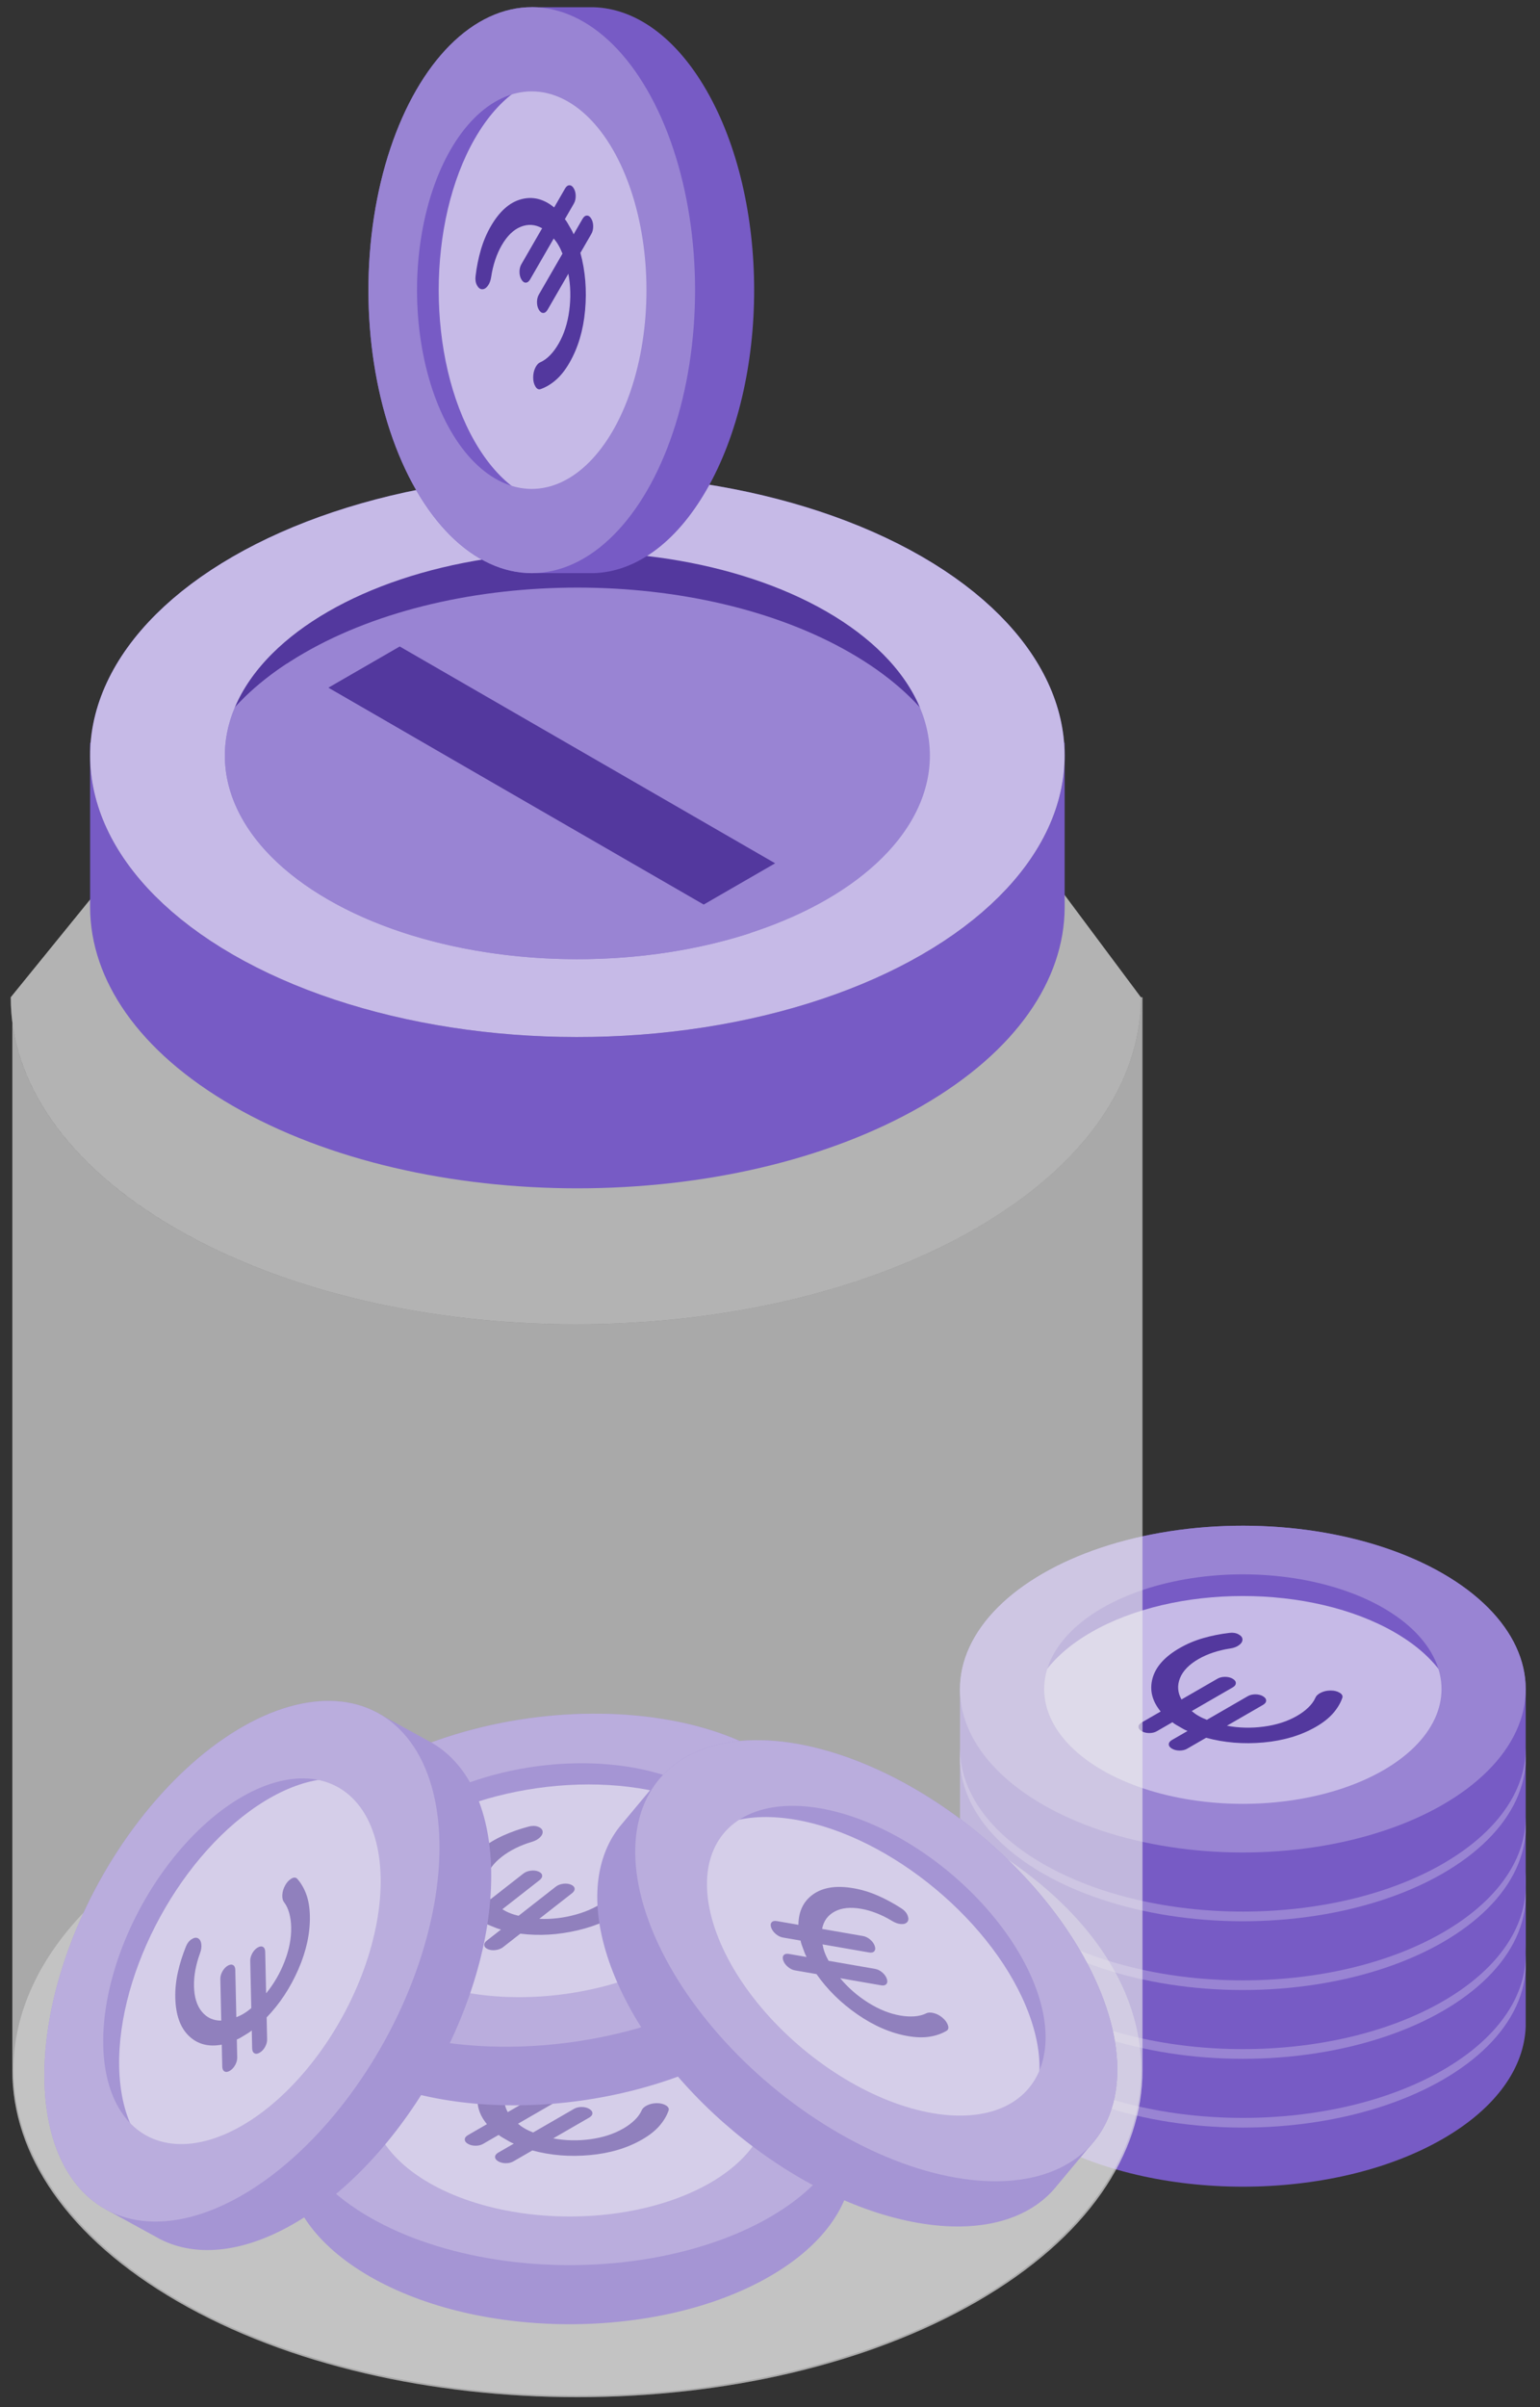 <svg width="128" height="200" viewBox="0 0 128 200" fill="none" xmlns="http://www.w3.org/2000/svg">
<rect x="0" y="0" width="128" height="200" fill="#333333" stroke="none"/>
<path d="M86.676 177.706C95.859 183.008 110.746 183.008 119.929 177.706C124.411 175.119 126.706 171.746 126.812 168.355C126.812 168.35 126.812 168.345 126.812 168.34L126.812 163.197L79.793 163.197L79.793 168.34C79.893 171.736 82.187 175.115 86.676 177.706Z" fill="#775BC5"/>
<circle cx="19.198" cy="19.198" r="19.198" transform="matrix(0.866 -0.5 0.866 0.5 70.05 163.197)" fill="#775BC5"/>
<circle cx="14.571" cy="14.571" r="14.571" transform="matrix(0.866 -0.5 0.866 0.5 78.064 165.767)" fill="#C6BAE7"/>
<circle cx="19.198" cy="19.198" r="16.341" transform="matrix(0.866 -0.5 0.866 0.5 70.05 163.197)" stroke="#9984D3" stroke-width="5.714"/>
<path d="M86.676 170.849C95.859 176.15 110.746 176.15 119.929 170.849C124.411 168.262 126.706 164.889 126.812 161.498C126.812 161.493 126.812 161.488 126.812 161.483L126.812 156.34L79.793 156.34L79.793 161.483C79.893 164.879 82.187 168.258 86.676 170.849Z" fill="#775BC5"/>
<circle cx="19.198" cy="19.198" r="19.198" transform="matrix(0.866 -0.5 0.866 0.5 70.05 156.34)" fill="#775BC5"/>
<circle cx="14.571" cy="14.571" r="14.571" transform="matrix(0.866 -0.5 0.866 0.5 78.064 158.91)" fill="#C6BAE7"/>
<circle cx="19.198" cy="19.198" r="16.341" transform="matrix(0.866 -0.5 0.866 0.5 70.05 156.34)" stroke="#9984D3" stroke-width="5.714"/>
<path d="M86.676 171.992C95.859 177.293 110.746 177.293 119.929 171.992C124.411 169.404 126.706 166.032 126.812 162.641C126.812 162.636 126.812 162.631 126.812 162.625L126.812 157.483L79.793 157.483L79.793 162.625C79.893 166.022 82.187 169.401 86.676 171.992Z" fill="#775BC5"/>
<circle cx="19.198" cy="19.198" r="19.198" transform="matrix(0.866 -0.5 0.866 0.5 70.05 157.483)" fill="#775BC5"/>
<circle cx="14.571" cy="14.571" r="14.571" transform="matrix(0.866 -0.5 0.866 0.5 78.064 160.053)" fill="#C6BAE7"/>
<circle cx="19.198" cy="19.198" r="16.341" transform="matrix(0.866 -0.5 0.866 0.5 70.05 157.483)" stroke="#9984D3" stroke-width="5.714"/>
<path d="M86.676 166.278C95.859 171.579 110.746 171.579 119.929 166.278C124.411 163.69 126.706 160.318 126.812 156.926C126.812 156.921 126.812 156.916 126.812 156.911L126.812 151.768L79.793 151.768L79.793 156.911C79.893 160.307 82.187 163.686 86.676 166.278Z" fill="#775BC5"/>
<circle cx="19.198" cy="19.198" r="19.198" transform="matrix(0.866 -0.5 0.866 0.5 70.05 151.768)" fill="#775BC5"/>
<circle cx="14.571" cy="14.571" r="14.571" transform="matrix(0.866 -0.5 0.866 0.5 78.064 154.339)" fill="#C6BAE7"/>
<circle cx="19.198" cy="19.198" r="16.341" transform="matrix(0.866 -0.5 0.866 0.5 70.05 151.768)" stroke="#9984D3" stroke-width="5.714"/>
<path d="M86.676 160.564C95.859 165.865 110.746 165.865 119.929 160.564C124.411 157.976 126.706 154.603 126.812 151.212C126.812 151.207 126.812 151.202 126.812 151.197L126.812 146.054L79.793 146.054L79.793 151.197C79.893 154.593 82.187 157.972 86.676 160.564Z" fill="#775BC5"/>
<circle cx="19.198" cy="19.198" r="19.198" transform="matrix(0.866 -0.5 0.866 0.5 70.05 146.054)" fill="#775BC5"/>
<circle cx="14.571" cy="14.571" r="14.571" transform="matrix(0.866 -0.5 0.866 0.5 78.064 148.624)" fill="#C6BAE7"/>
<circle cx="19.198" cy="19.198" r="16.341" transform="matrix(0.866 -0.5 0.866 0.5 70.05 146.054)" stroke="#9984D3" stroke-width="5.714"/>
<path d="M86.676 154.849C95.859 160.15 110.746 160.15 119.929 154.849C124.411 152.262 126.706 148.889 126.812 145.498C126.812 145.493 126.812 145.488 126.812 145.483L126.812 140.34L79.793 140.34L79.793 145.483C79.893 148.879 82.187 152.258 86.676 154.849Z" fill="#775BC5"/>
<circle cx="19.198" cy="19.198" r="19.198" transform="matrix(0.866 -0.5 0.866 0.5 70.05 140.34)" fill="#775BC5"/>
<circle cx="14.571" cy="14.571" r="14.571" transform="matrix(0.866 -0.5 0.866 0.5 78.064 142.91)" fill="#C6BAE7"/>
<circle cx="19.198" cy="19.198" r="16.341" transform="matrix(0.866 -0.5 0.866 0.5 70.05 140.34)" stroke="#9984D3" stroke-width="5.714"/>
<mask id="mask0_2892_2532" style="mask-type:alpha" maskUnits="userSpaceOnUse" x="86" y="132" width="31" height="19">
<rect width="17.446" height="17.446" transform="matrix(0.866 -0.5 0.866 0.5 86.714 141.294)" fill="#D9D9D9"/>
</mask>
<g mask="url(#mask0_2892_2532)">
<path d="M109.376 143.474C108.138 144.189 106.685 144.622 105.017 144.774C103.348 144.925 101.759 144.795 100.248 144.383L98.674 145.292C98.496 145.395 98.286 145.446 98.045 145.446C97.803 145.446 97.593 145.395 97.415 145.292C97.237 145.189 97.147 145.067 97.147 144.928C97.147 144.789 97.237 144.668 97.415 144.565L98.706 143.82C98.569 143.765 98.454 143.711 98.359 143.656L97.73 143.293C97.635 143.238 97.541 143.172 97.447 143.093L96.156 143.838C95.978 143.941 95.768 143.992 95.526 143.992C95.285 143.992 95.075 143.941 94.897 143.838C94.719 143.735 94.629 143.614 94.629 143.474C94.629 143.335 94.719 143.214 94.897 143.111L96.471 142.202C95.757 141.33 95.532 140.412 95.794 139.449C96.056 138.486 96.806 137.647 98.045 136.933C98.643 136.587 99.29 136.313 99.988 136.11C100.686 135.907 101.418 135.761 102.184 135.67C102.478 135.633 102.732 135.674 102.947 135.792C103.162 135.91 103.27 136.054 103.27 136.224C103.27 136.394 103.173 136.55 102.979 136.692C102.784 136.834 102.535 136.927 102.231 136.969C101.748 137.042 101.284 137.152 100.838 137.301C100.392 137.449 99.986 137.629 99.618 137.841C98.832 138.296 98.317 138.826 98.076 139.431C97.835 140.037 97.877 140.628 98.202 141.203L101.192 139.477C101.371 139.374 101.58 139.322 101.822 139.322C102.063 139.322 102.273 139.374 102.451 139.477C102.63 139.58 102.719 139.701 102.719 139.84C102.719 139.979 102.63 140.101 102.451 140.204L99.052 142.166C99.146 142.245 99.236 142.314 99.319 142.375C99.403 142.436 99.503 142.499 99.618 142.566C99.734 142.632 99.844 142.69 99.949 142.738C100.054 142.787 100.175 142.838 100.311 142.893L103.71 140.93C103.889 140.827 104.099 140.776 104.34 140.776C104.581 140.776 104.791 140.827 104.969 140.93C105.148 141.033 105.237 141.155 105.237 141.294C105.237 141.433 105.148 141.554 104.969 141.657L101.979 143.384C102.976 143.571 103.999 143.596 105.048 143.456C106.097 143.317 107.015 143.02 107.802 142.566C108.17 142.354 108.484 142.121 108.747 141.866C109.009 141.612 109.203 141.345 109.329 141.067C109.402 140.891 109.56 140.746 109.801 140.631C110.042 140.515 110.31 140.458 110.604 140.458C110.898 140.458 111.147 140.52 111.351 140.644C111.556 140.768 111.627 140.915 111.564 141.085C111.406 141.527 111.152 141.95 110.8 142.352C110.449 142.755 109.974 143.129 109.376 143.474Z" fill="#53389E"/>
</g>
<path opacity="0.4" fill-rule="evenodd" clip-rule="evenodd" d="M81.068 102.087C62.727 112.676 32.99 112.676 14.649 102.087C6.38 97.313 1.839 91.201 1.026 84.959L1.026 172C1.001 178.958 5.586 185.921 14.782 191.23C33.123 201.819 62.86 201.819 81.201 191.23C90.397 185.921 94.982 178.958 94.957 172V82.857L94.824 82.857C94.85 89.815 90.264 96.778 81.068 102.087Z" fill="#EBEBEB"/>
<circle opacity="0.4" cx="38.269" cy="38.269" r="38.269" transform="matrix(0.866 -0.5 0.866 0.5 -18.294 171.981)" fill="#EBEBEB"/>
<path d="M30.722 189.135C39.904 194.436 54.792 194.436 63.974 189.135C68.457 186.547 70.752 183.175 70.858 179.784C70.858 179.778 70.858 179.773 70.858 179.768L70.858 174.625L23.839 174.625L23.839 179.768C23.939 183.164 26.233 186.543 30.722 189.135Z" fill="#775BC5"/>
<circle cx="19.198" cy="19.198" r="19.198" transform="matrix(0.866 -0.5 0.866 0.5 14.096 174.625)" fill="#775BC5"/>
<circle cx="14.571" cy="14.571" r="14.571" transform="matrix(0.866 -0.5 0.866 0.5 22.11 177.196)" fill="#C6BAE7"/>
<circle cx="19.198" cy="19.198" r="16.341" transform="matrix(0.866 -0.5 0.866 0.5 14.096 174.625)" stroke="#9984D3" stroke-width="5.714"/>
<mask id="mask1_2892_2532" style="mask-type:alpha" maskUnits="userSpaceOnUse" x="30" y="166" width="31" height="19">
<rect width="17.446" height="17.446" transform="matrix(0.866 -0.5 0.866 0.5 30.715 175.58)" fill="#D9D9D9"/>
</mask>
<g mask="url(#mask1_2892_2532)">
<path d="M53.377 177.76C52.139 178.475 50.686 178.908 49.018 179.059C47.349 179.211 45.76 179.081 44.249 178.669L42.675 179.577C42.497 179.68 42.287 179.732 42.046 179.732C41.804 179.732 41.594 179.68 41.416 179.577C41.238 179.474 41.148 179.353 41.148 179.214C41.148 179.075 41.238 178.953 41.416 178.85L42.707 178.105C42.57 178.051 42.455 177.996 42.36 177.942L41.731 177.578C41.636 177.524 41.542 177.457 41.447 177.379L40.157 178.124C39.979 178.227 39.769 178.278 39.528 178.278C39.286 178.278 39.076 178.227 38.898 178.124C38.72 178.021 38.63 177.899 38.63 177.76C38.63 177.621 38.72 177.5 38.898 177.397L40.472 176.488C39.758 175.616 39.533 174.698 39.795 173.735C40.057 172.772 40.807 171.933 42.046 171.218C42.644 170.873 43.291 170.599 43.989 170.396C44.687 170.193 45.419 170.046 46.185 169.955C46.478 169.919 46.733 169.96 46.948 170.078C47.163 170.196 47.271 170.34 47.271 170.51C47.271 170.679 47.174 170.835 46.98 170.978C46.785 171.12 46.536 171.212 46.232 171.255C45.749 171.327 45.285 171.438 44.839 171.586C44.393 171.735 43.987 171.915 43.619 172.127C42.833 172.581 42.318 173.111 42.077 173.717C41.836 174.323 41.878 174.913 42.203 175.489L45.193 173.762C45.372 173.659 45.581 173.608 45.823 173.608C46.064 173.608 46.274 173.659 46.452 173.762C46.631 173.865 46.72 173.986 46.72 174.126C46.72 174.265 46.631 174.386 46.452 174.489L43.053 176.452C43.147 176.531 43.236 176.6 43.32 176.661C43.404 176.721 43.504 176.785 43.619 176.852C43.735 176.918 43.845 176.976 43.95 177.024C44.055 177.073 44.175 177.124 44.312 177.179L47.711 175.216C47.89 175.113 48.1 175.062 48.341 175.062C48.582 175.062 48.792 175.113 48.97 175.216C49.149 175.319 49.238 175.44 49.238 175.58C49.238 175.719 49.149 175.84 48.97 175.943L45.98 177.669C46.977 177.857 48 177.881 49.049 177.742C50.098 177.603 51.016 177.306 51.803 176.852C52.17 176.64 52.485 176.406 52.748 176.152C53.01 175.898 53.204 175.631 53.33 175.352C53.403 175.177 53.561 175.031 53.802 174.916C54.043 174.801 54.311 174.744 54.605 174.744C54.898 174.744 55.148 174.806 55.352 174.93C55.557 175.054 55.628 175.201 55.565 175.371C55.407 175.813 55.153 176.235 54.801 176.638C54.45 177.041 53.975 177.415 53.377 177.76Z" fill="#53389E"/>
</g>
<path d="M31.314 172.911C41.146 176.878 55.888 174.8 64.24 168.269C68.317 165.081 70.119 161.421 69.751 158.048C69.75 158.043 69.749 158.038 69.749 158.033L69.031 152.94L22.472 159.505L23.19 164.597C23.763 167.946 26.507 170.972 31.314 172.911Z" fill="#775BC5"/>
<circle cx="19.198" cy="19.198" r="19.198" transform="matrix(0.788 -0.616 0.927 0.374 12.823 160.865)" fill="#775BC5"/>
<circle cx="14.571" cy="14.571" r="14.571" transform="matrix(0.788 -0.616 0.927 0.374 21.118 162.291)" fill="#C6BAE7"/>
<circle cx="19.198" cy="19.198" r="16.341" transform="matrix(0.788 -0.616 0.927 0.374 12.823 160.865)" stroke="#9984D3" stroke-width="5.714"/>
<mask id="mask2_2892_2532" style="mask-type:alpha" maskUnits="userSpaceOnUse" x="29" y="148" width="31" height="19">
<rect width="17.446" height="17.446" transform="matrix(0.788 -0.616 0.927 0.374 29.414 159.49)" fill="#D9D9D9"/>
</mask>
<g mask="url(#mask2_2892_2532)">
<path d="M52.16 158.485C51.033 159.365 49.655 159.997 48.024 160.38C46.394 160.763 44.801 160.856 43.248 160.659L41.816 161.778C41.654 161.905 41.453 161.985 41.214 162.019C40.975 162.053 40.76 162.031 40.569 161.954C40.378 161.877 40.273 161.769 40.254 161.632C40.234 161.494 40.306 161.361 40.468 161.234L41.642 160.316C41.499 160.281 41.377 160.244 41.276 160.203L40.602 159.931C40.501 159.89 40.398 159.837 40.294 159.772L39.12 160.69C38.958 160.817 38.757 160.897 38.518 160.931C38.279 160.965 38.064 160.943 37.873 160.866C37.682 160.789 37.577 160.682 37.557 160.544C37.538 160.406 37.609 160.273 37.772 160.146L39.203 159.027C38.375 158.263 38.023 157.386 38.149 156.395C38.274 155.405 38.9 154.47 40.026 153.589C40.57 153.164 41.173 152.802 41.836 152.503C42.498 152.205 43.202 151.958 43.948 151.761C44.234 151.684 44.492 151.689 44.721 151.776C44.951 151.862 45.077 151.99 45.101 152.158C45.124 152.326 45.05 152.494 44.878 152.662C44.706 152.83 44.472 152.956 44.176 153.041C43.709 153.18 43.264 153.354 42.843 153.563C42.423 153.773 42.045 154.008 41.711 154.269C40.995 154.829 40.56 155.425 40.406 156.059C40.251 156.692 40.375 157.271 40.778 157.796L43.498 155.669C43.66 155.542 43.861 155.462 44.1 155.428C44.339 155.394 44.554 155.416 44.745 155.493C44.936 155.57 45.041 155.678 45.06 155.815C45.08 155.953 45.008 156.086 44.846 156.213L41.754 158.631C41.858 158.695 41.956 158.752 42.048 158.8C42.139 158.848 42.247 158.898 42.371 158.947C42.494 158.997 42.611 159.039 42.722 159.072C42.833 159.106 42.959 159.14 43.102 159.175L46.194 156.757C46.356 156.63 46.557 156.55 46.796 156.516C47.035 156.482 47.25 156.504 47.441 156.581C47.632 156.658 47.737 156.765 47.757 156.903C47.776 157.041 47.705 157.174 47.542 157.301L44.822 159.428C45.836 159.474 46.852 159.355 47.871 159.071C48.891 158.787 49.759 158.365 50.474 157.805C50.809 157.544 51.088 157.269 51.312 156.98C51.536 156.692 51.691 156.401 51.777 156.107C51.825 155.923 51.961 155.757 52.183 155.609C52.406 155.462 52.663 155.368 52.954 155.326C53.245 155.285 53.501 155.312 53.72 155.407C53.94 155.501 54.031 155.637 53.992 155.813C53.898 156.273 53.705 156.727 53.413 157.175C53.122 157.623 52.704 158.059 52.16 158.485Z" fill="#53389E"/>
</g>
<path d="M24.835 184.512C33.898 179.01 41.057 165.957 40.824 155.357C40.711 150.182 38.857 146.548 35.935 144.825C35.93 144.822 35.925 144.82 35.921 144.817L31.412 142.344L8.803 183.571L13.312 186.044C16.338 187.59 20.404 187.202 24.835 184.512Z" fill="#775BC5"/>
<circle cx="19.198" cy="19.198" r="19.198" transform="matrix(-0.022 -1 0.855 -0.519 4.118 192.114)" fill="#775BC5"/>
<circle cx="14.571" cy="14.571" r="14.571" transform="matrix(-0.022 -1 0.855 -0.519 10.227 186.323)" fill="#C6BAE7"/>
<circle cx="19.198" cy="19.198" r="16.341" transform="matrix(-0.022 -1 0.855 -0.519 4.118 192.114)" stroke="#9984D3" stroke-width="5.714"/>
<mask id="mask3_2892_2532" style="mask-type:alpha" maskUnits="userSpaceOnUse" x="12" y="151" width="16" height="28">
<rect width="17.446" height="17.446" transform="matrix(-0.022 -1 0.855 -0.519 12.946 178.001)" fill="#D9D9D9"/>
</mask>
<g mask="url(#mask3_2892_2532)">
<path d="M25.755 159.178C25.786 160.607 25.467 162.09 24.798 163.625C24.128 165.161 23.25 166.492 22.162 167.619L22.202 169.435C22.207 169.641 22.151 169.85 22.035 170.062C21.919 170.273 21.773 170.432 21.597 170.539C21.421 170.646 21.272 170.666 21.149 170.599C21.027 170.532 20.964 170.396 20.959 170.19L20.927 168.7C20.813 168.793 20.71 168.868 20.617 168.925L19.995 169.302C19.902 169.359 19.798 169.41 19.684 169.455L19.717 170.944C19.721 171.15 19.666 171.359 19.549 171.571C19.433 171.782 19.287 171.941 19.111 172.048C18.935 172.155 18.786 172.175 18.664 172.108C18.542 172.041 18.479 171.905 18.474 171.699L18.434 169.882C17.326 170.088 16.413 169.845 15.695 169.152C14.976 168.458 14.602 167.397 14.57 165.968C14.555 165.278 14.626 164.578 14.784 163.868C14.941 163.159 15.165 162.447 15.453 161.732C15.563 161.456 15.721 161.253 15.928 161.121C16.135 160.989 16.313 160.964 16.461 161.046C16.61 161.127 16.7 161.288 16.732 161.526C16.763 161.765 16.724 162.028 16.615 162.315C16.447 162.773 16.32 163.233 16.236 163.696C16.152 164.158 16.114 164.601 16.124 165.025C16.144 165.933 16.361 166.639 16.776 167.142C17.191 167.645 17.729 167.892 18.39 167.883L18.314 164.431C18.31 164.226 18.366 164.017 18.482 163.805C18.598 163.594 18.744 163.434 18.92 163.327C19.096 163.221 19.245 163.201 19.367 163.268C19.489 163.335 19.553 163.471 19.557 163.677L19.643 167.601C19.758 167.556 19.862 167.512 19.955 167.467C20.049 167.423 20.152 167.366 20.266 167.297C20.38 167.228 20.484 167.159 20.577 167.09C20.669 167.021 20.773 166.94 20.886 166.847L20.8 162.923C20.795 162.717 20.851 162.508 20.967 162.296C21.083 162.085 21.229 161.925 21.405 161.819C21.581 161.712 21.73 161.692 21.853 161.759C21.975 161.826 22.038 161.962 22.043 162.168L22.118 165.62C22.762 164.836 23.276 163.951 23.658 162.964C24.04 161.977 24.221 161.03 24.201 160.121C24.192 159.697 24.139 159.309 24.042 158.957C23.945 158.604 23.805 158.306 23.621 158.062C23.502 157.913 23.451 157.705 23.466 157.438C23.481 157.171 23.559 156.909 23.7 156.651C23.841 156.394 24.016 156.205 24.223 156.085C24.43 155.966 24.593 155.974 24.712 156.111C25.024 156.462 25.272 156.888 25.456 157.39C25.64 157.892 25.74 158.488 25.755 159.178Z" fill="#53389E"/>
</g>
<path d="M50.773 163.391C54.429 173.344 65.861 182.88 76.308 184.691C81.408 185.575 85.33 184.455 87.584 181.919C87.588 181.915 87.591 181.911 87.594 181.907L90.888 177.958L54.782 147.84L51.487 151.789C49.389 154.461 48.986 158.525 50.773 163.391Z" fill="#775BC5"/>
<circle cx="19.198" cy="19.198" r="19.198" transform="matrix(0.985 0.171 0.345 0.939 47.3 141.599)" fill="#775BC5"/>
<circle cx="14.571" cy="14.571" r="14.571" transform="matrix(0.985 0.171 0.345 0.939 51.808 148.706)" fill="#C6BAE7"/>
<circle cx="19.198" cy="19.198" r="16.341" transform="matrix(0.985 0.171 0.345 0.939 47.3 141.599)" stroke="#9984D3" stroke-width="5.714"/>
<mask id="mask4_2892_2532" style="mask-type:alpha" maskUnits="userSpaceOnUse" x="59" y="152" width="24" height="21">
<rect width="17.446" height="17.446" transform="matrix(0.985 0.171 0.345 0.939 59.45 152.977)" fill="#D9D9D9"/>
</mask>
<g mask="url(#mask4_2892_2532)">
<path d="M75.457 169.169C74.048 168.925 72.655 168.326 71.276 167.374C69.898 166.422 68.761 165.303 67.865 164.019L66.074 163.709C65.871 163.674 65.677 163.579 65.492 163.424C65.307 163.27 65.178 163.096 65.107 162.902C65.036 162.709 65.046 162.559 65.135 162.452C65.224 162.345 65.37 162.309 65.573 162.344L67.041 162.599C66.972 162.469 66.918 162.354 66.88 162.251L66.629 161.569C66.592 161.467 66.562 161.355 66.54 161.234L65.072 160.98C64.869 160.944 64.675 160.849 64.489 160.695C64.304 160.54 64.176 160.366 64.105 160.173C64.034 159.98 64.043 159.83 64.132 159.723C64.222 159.616 64.368 159.58 64.57 159.615L66.361 159.925C66.372 158.798 66.787 157.949 67.605 157.378C68.423 156.806 69.537 156.642 70.945 156.887C71.626 157.005 72.299 157.209 72.965 157.5C73.63 157.791 74.286 158.147 74.933 158.568C75.182 158.729 75.351 158.923 75.44 159.151C75.53 159.38 75.52 159.559 75.412 159.689C75.303 159.82 75.129 159.877 74.888 159.862C74.648 159.847 74.398 159.759 74.137 159.596C73.72 159.343 73.292 159.13 72.855 158.959C72.417 158.787 71.99 158.665 71.572 158.593C70.677 158.437 69.942 158.515 69.369 158.826C68.796 159.136 68.45 159.616 68.331 160.267L71.733 160.857C71.936 160.892 72.13 160.987 72.315 161.141C72.5 161.296 72.629 161.47 72.7 161.663C72.771 161.856 72.761 162.007 72.672 162.113C72.583 162.22 72.437 162.256 72.234 162.221L68.366 161.551C68.388 161.672 68.412 161.782 68.438 161.883C68.464 161.983 68.499 162.096 68.545 162.221C68.591 162.346 68.639 162.46 68.689 162.565C68.738 162.669 68.798 162.786 68.868 162.915L72.735 163.586C72.938 163.621 73.132 163.716 73.318 163.871C73.503 164.025 73.631 164.199 73.702 164.392C73.773 164.586 73.764 164.736 73.675 164.843C73.585 164.95 73.439 164.986 73.237 164.951L69.834 164.361C70.48 165.143 71.25 165.817 72.145 166.382C73.04 166.948 73.935 167.308 74.83 167.463C75.248 167.535 75.639 167.558 76.003 167.531C76.368 167.503 76.687 167.423 76.963 167.29C77.131 167.202 77.345 167.191 77.604 167.257C77.864 167.323 78.106 167.45 78.331 167.639C78.557 167.827 78.709 168.034 78.786 168.261C78.864 168.487 78.824 168.645 78.667 168.735C78.263 168.974 77.797 169.135 77.269 169.219C76.741 169.304 76.137 169.287 75.457 169.169Z" fill="#53389E"/>
</g>
<path opacity="0.4" fill-rule="evenodd" clip-rule="evenodd" d="M81.068 102.087C62.727 112.676 32.99 112.676 14.649 102.087C6.38 97.313 1.839 91.201 1.026 84.959L1.026 172C1.001 178.958 5.586 185.921 14.782 191.23C33.123 201.819 62.86 201.819 81.201 191.23C90.397 185.921 94.982 178.958 94.957 172V82.857L94.824 82.857C94.85 89.815 90.264 96.778 81.068 102.087Z" fill="#EBEBEB"/>
<path opacity="0.4" d="M14.65 102.087C32.991 112.676 62.728 112.676 81.069 102.087C90.265 96.778 94.85 89.815 94.824 82.857L88.43 74.285L7.859 74.285L0.894 82.857C0.869 89.815 5.454 96.778 14.65 102.087Z" fill="#FAFAFA"/>
<path opacity="0.4" d="M14.65 102.087C32.991 112.676 62.728 112.676 81.069 102.087C90.265 96.778 94.85 89.815 94.824 82.857L88.43 74.285L7.859 74.285L0.894 82.857C0.869 89.815 5.454 96.778 14.65 102.087Z" fill="#FAFAFA"/>
<path d="M19.352 91.885C35.169 101.015 60.812 101.015 76.629 91.885C84.503 87.339 88.457 81.386 88.491 75.428L88.491 61.714L7.49 61.714V75.428C7.524 81.386 11.478 87.339 19.352 91.885Z" fill="#775BC5"/>
<circle cx="33.068" cy="33.068" r="33.068" transform="matrix(0.866 -0.5 0.866 0.5 -9.285 62.78)" fill="#53389E"/>
<path fill-rule="evenodd" clip-rule="evenodd" d="M70.695 80.464C83.234 73.225 83.234 61.489 70.695 54.25C58.156 47.011 37.826 47.011 25.287 54.25C12.748 61.489 12.748 73.225 25.287 80.464C37.826 87.703 58.156 87.703 70.695 80.464ZM33.224 53.714L27.286 57.142L58.489 75.156L64.427 71.728L33.224 53.714Z" fill="#9984D3"/>
<circle cx="33.068" cy="33.068" r="28.496" transform="matrix(0.866 -0.5 0.866 0.5 -9.285 62.78)" stroke="#C6BAE7" stroke-width="9.143"/>
<path d="M58.706 7.484C64.008 16.666 64.008 31.554 58.707 40.736C56.119 45.218 52.746 47.513 49.355 47.62C49.35 47.62 49.345 47.619 49.34 47.62L44.197 47.62L44.197 0.6L49.34 0.6C52.736 0.7 56.115 2.995 58.706 7.484Z" fill="#775BC5"/>
<circle cx="19.198" cy="19.198" r="19.198" transform="matrix(-0.5 0.866 0.5 0.866 44.197 -9.143)" fill="#775BC5"/>
<circle cx="14.571" cy="14.571" r="14.571" transform="matrix(-0.5 0.866 0.5 0.866 46.768 -1.128)" fill="#C6BAE7"/>
<circle cx="19.198" cy="19.198" r="16.341" transform="matrix(-0.5 0.866 0.5 0.866 44.197 -9.143)" stroke="#9984D3" stroke-width="5.714"/>
<mask id="mask5_2892_2532" style="mask-type:alpha" maskUnits="userSpaceOnUse" x="36" y="7" width="18" height="31">
<rect width="17.446" height="17.446" transform="matrix(-0.5 0.866 0.5 0.866 45.151 7.477)" fill="#D9D9D9"/>
</mask>
<g mask="url(#mask5_2892_2532)">
<path d="M47.332 30.14C48.047 28.902 48.48 27.448 48.631 25.78C48.783 24.112 48.652 22.522 48.241 21.012L49.149 19.438C49.252 19.259 49.304 19.049 49.304 18.808C49.304 18.567 49.252 18.357 49.149 18.179C49.046 18 48.925 17.911 48.786 17.911C48.646 17.911 48.525 18 48.422 18.179L47.677 19.469C47.623 19.333 47.568 19.217 47.514 19.123L47.15 18.493C47.096 18.399 47.029 18.305 46.95 18.21L47.695 16.92C47.798 16.741 47.85 16.531 47.85 16.29C47.85 16.049 47.798 15.839 47.695 15.661C47.592 15.482 47.471 15.393 47.332 15.393C47.193 15.393 47.072 15.482 46.968 15.661L46.06 17.234C45.188 16.521 44.27 16.295 43.307 16.558C42.344 16.82 41.505 17.57 40.79 18.808C40.445 19.406 40.171 20.054 39.968 20.752C39.765 21.45 39.618 22.181 39.527 22.947C39.491 23.241 39.532 23.496 39.65 23.711C39.768 23.926 39.912 24.033 40.081 24.033C40.251 24.033 40.407 23.936 40.549 23.742C40.692 23.548 40.784 23.299 40.827 22.995C40.899 22.512 41.01 22.048 41.158 21.602C41.307 21.156 41.487 20.749 41.699 20.382C42.153 19.595 42.683 19.081 43.289 18.84C43.895 18.598 44.485 18.64 45.06 18.966L43.334 21.956C43.231 22.134 43.18 22.344 43.18 22.585C43.18 22.827 43.231 23.037 43.334 23.215C43.437 23.393 43.558 23.483 43.698 23.483C43.837 23.483 43.958 23.393 44.061 23.215L46.024 19.816C46.102 19.91 46.172 19.999 46.233 20.083C46.293 20.167 46.357 20.267 46.423 20.382C46.49 20.497 46.548 20.608 46.596 20.712C46.645 20.817 46.696 20.938 46.751 21.075L44.788 24.474C44.685 24.652 44.633 24.862 44.633 25.104C44.633 25.345 44.685 25.555 44.788 25.733C44.891 25.911 45.012 26.001 45.151 26.001C45.291 26.001 45.412 25.911 45.515 25.733L47.241 22.743C47.429 23.739 47.453 24.762 47.314 25.812C47.175 26.861 46.878 27.779 46.423 28.566C46.211 28.933 45.978 29.248 45.724 29.51C45.469 29.773 45.203 29.967 44.924 30.093C44.749 30.166 44.603 30.323 44.488 30.565C44.373 30.806 44.316 31.074 44.316 31.367C44.316 31.661 44.378 31.91 44.502 32.115C44.626 32.319 44.773 32.39 44.942 32.327C45.385 32.17 45.807 31.916 46.21 31.564C46.613 31.213 46.987 30.738 47.332 30.14Z" fill="#53389E"/>
</g>
<path fill-rule="evenodd" clip-rule="evenodd" d="M19.514 58.784C17.189 64.326 19.775 70.415 27.271 74.742C36.782 80.233 51.205 81.16 62.374 77.523L31.91 59.812L27.286 57.142L27.302 57.133L23.857 55.13C22.128 56.265 20.68 57.493 19.514 58.784Z" fill="#9984D3"/>
</svg>
